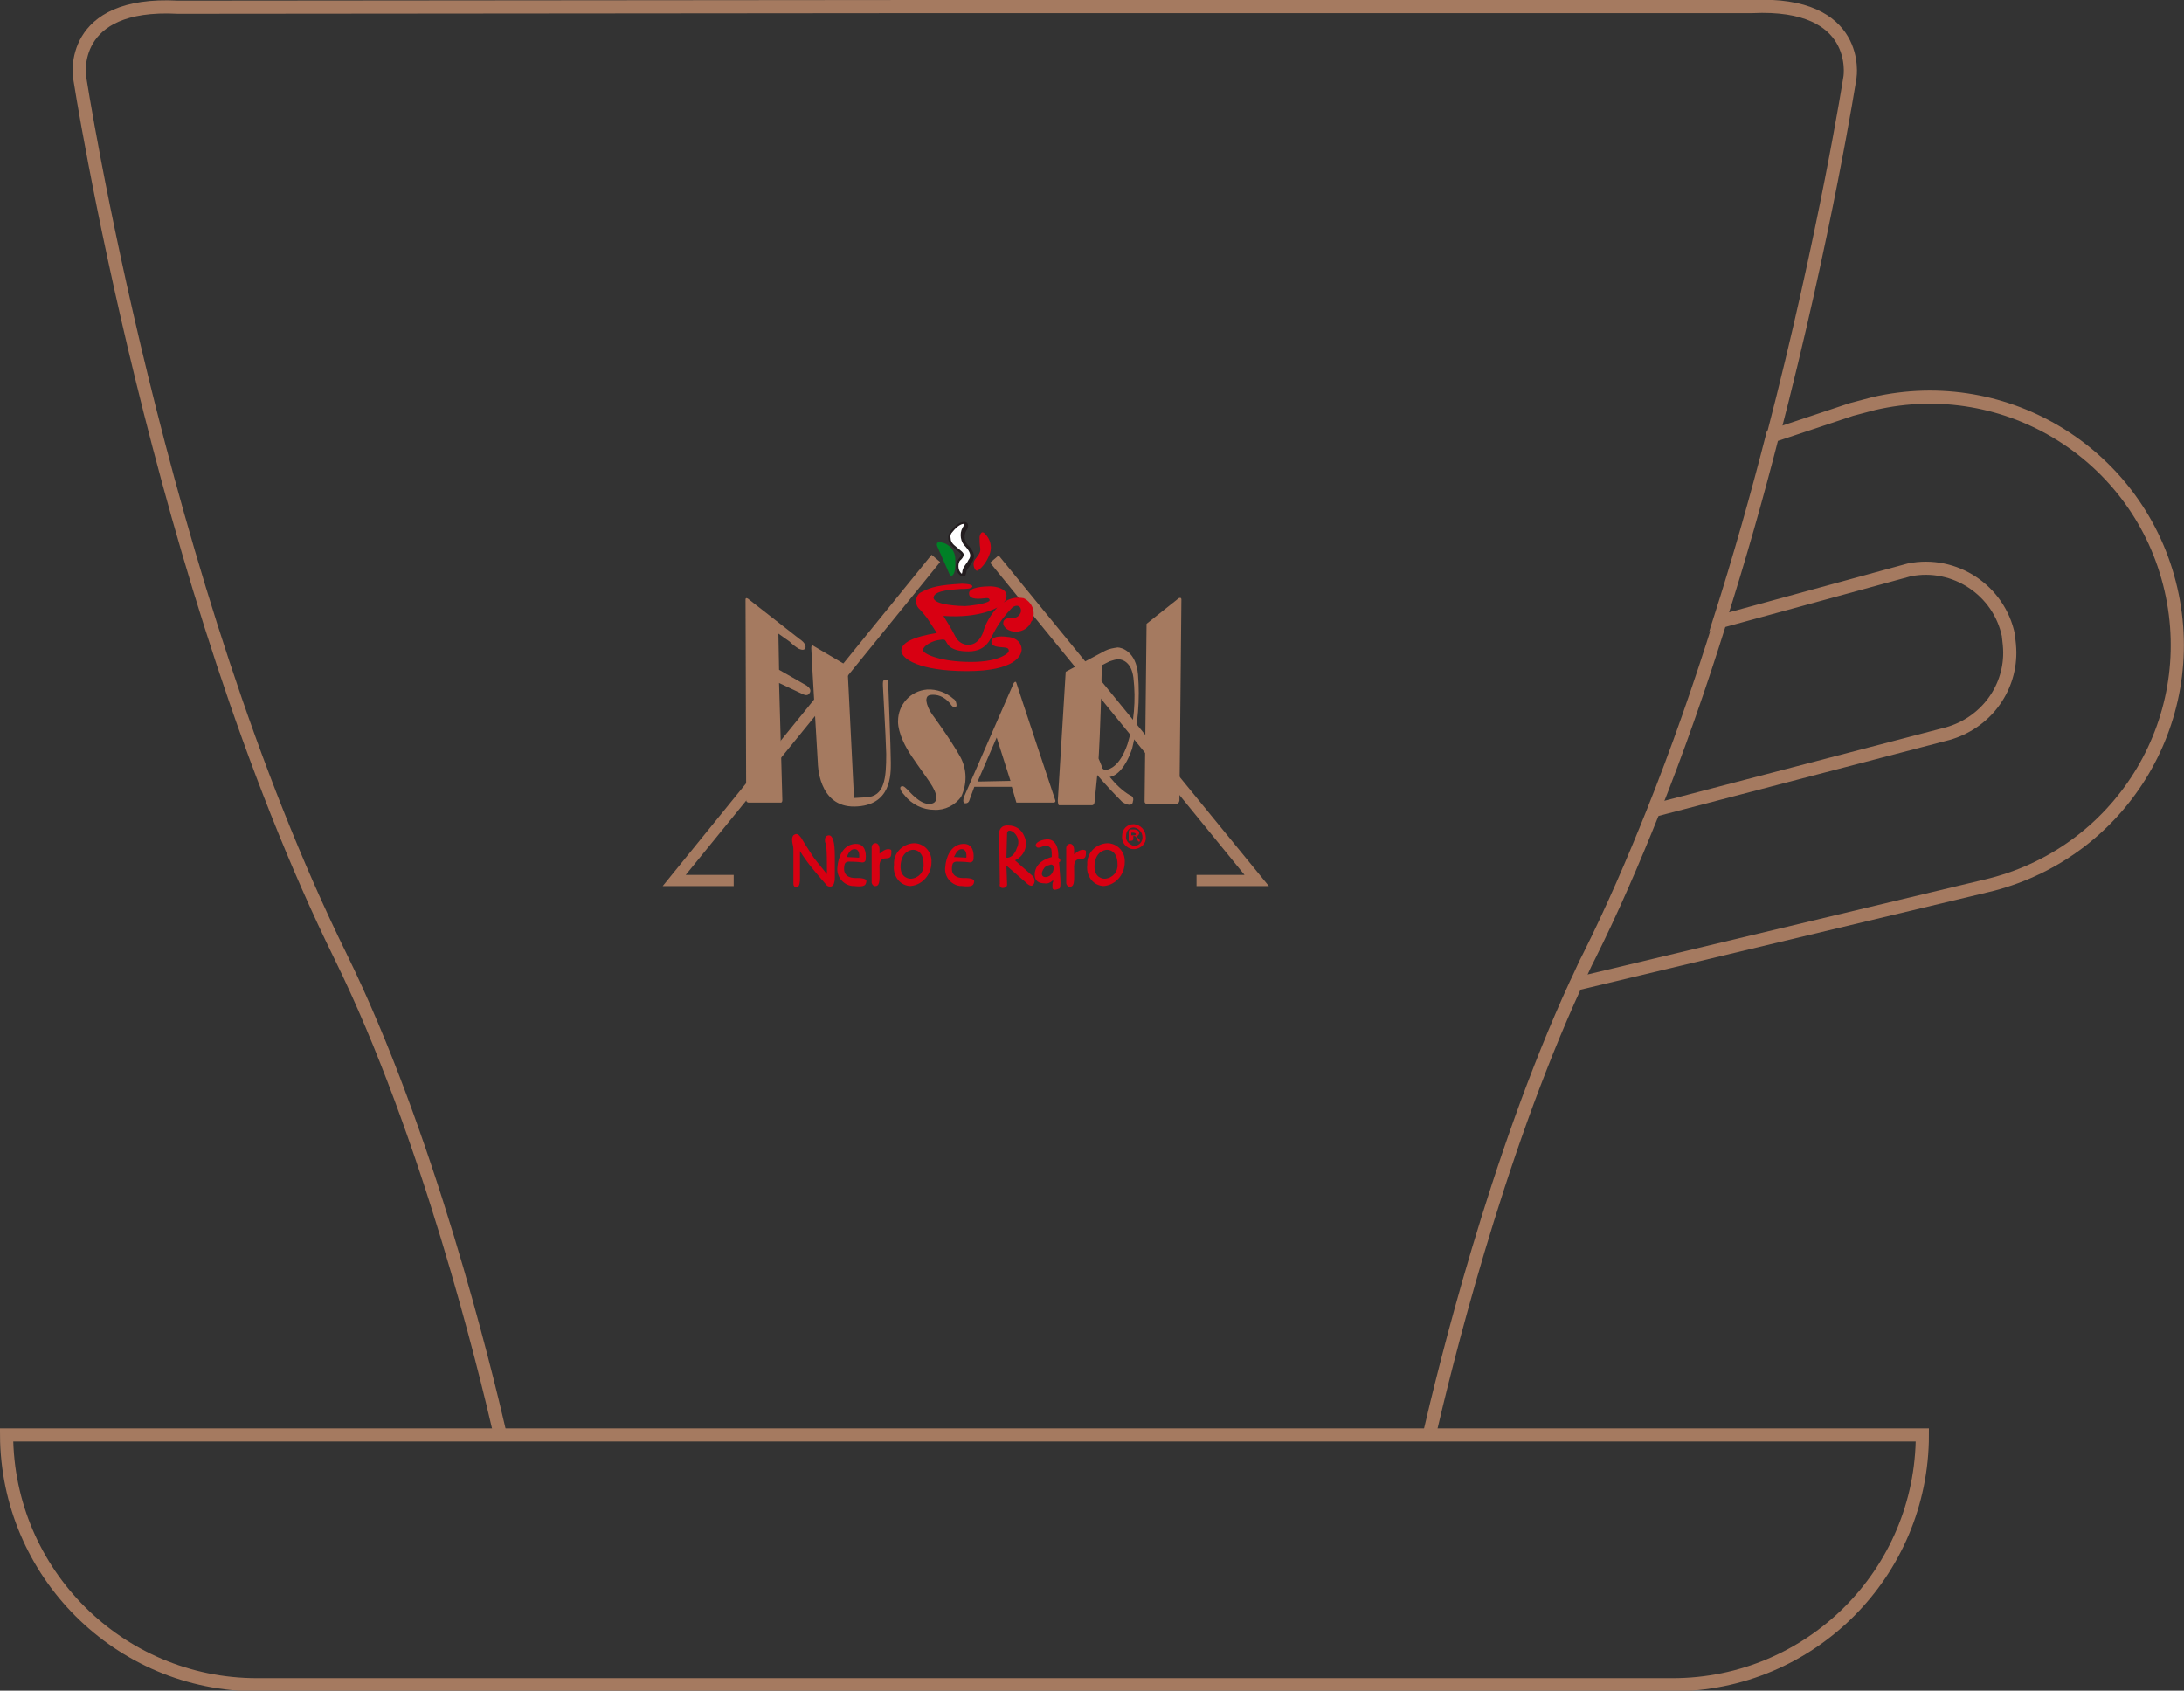 <?xml version="1.0" encoding="utf-8"?>
<!-- Generator: Adobe Illustrator 25.3.0, SVG Export Plug-In . SVG Version: 6.00 Build 0)  -->
<svg version="1.1" id="Livello_1" xmlns="http://www.w3.org/2000/svg" xmlns:xlink="http://www.w3.org/1999/xlink" x="0px" y="0px"
	 viewBox="0 0 332.2 257.2" style="enable-background:new 0 0 332.2 257.2;" xml:space="preserve">
<rect x="0" y="0" width="332.2" height="257.2" fill="#333333" stroke="none"/>
<style type="text/css">
	.st0{fill:#A57A60;}
	.st1{fill-rule:evenodd;clip-rule:evenodd;fill:#A57A60;}
	.st2{fill-rule:evenodd;clip-rule:evenodd;fill:#008026;}
	.st3{fill-rule:evenodd;clip-rule:evenodd;fill:#FFFFFF;}
	.st4{fill:#231D1F;}
	.st5{fill-rule:evenodd;clip-rule:evenodd;fill:#D80012;}
	.st6{fill:#D80012;}
	.st7{fill:none;stroke:#A57A60;stroke-width:2;stroke-miterlimit:9.96;}
</style>
<g id="Tracciato_101_2_">
	<path class="st0" d="M193,134.8H182v-1.7h7.3l-38.7-47.5l1.3-1.1L193,134.8z M111.7,134.8h-10.9l40.9-50.4l1.3,1.1l-17.7,21.8
		l-21,25.8h7.3V134.8z"/>
</g>
<g id="Tracciato_102_2_">
	<path class="st1" d="M113.8,91.1c0,0-0.4-0.3-0.4,0.1c0,0.4,0.1,30.5,0.1,30.5c0,0.2,0.1,0.4,0.4,0.4l0,0h4.8c0,0,0.3,0.1,0.3-0.4
		c0-0.5-0.5-17.8-0.5-17.8l3.6,1.7c0,0,0.7,0.4,1-0.1c0.4-0.5,0-0.9-0.4-1.2l-4.2-2.4l-0.1-5.5l1.7,1.2c0.4,0.4,0.9,0.8,1.4,1.1
		c0.7,0.3,0.9,0.1,1-0.1c0.1-0.3,0-0.8-0.9-1.4C120.7,96.5,113.8,91.1,113.8,91.1z M128.9,101.3l1,20.1l1.8-0.1
		c2.9-0.1,3.1-3,3.1-6.6c-0.1-3.6-0.5-9.8-0.5-10.3c0-0.5-0.1-1,0.4-1s0.4,0.5,0.4,0.5s0.4,10.3,0.4,12.1s0.1,6.6-5.5,6.7
		c-5.6,0.1-5.6-6.6-5.6-6.6s-1-16.8-1-17.5c0-0.7,0.4-0.3,0.4-0.3L128.9,101.3z M145,106.3c0.4,0.2,0.5,0.7,0.5,1.1
		c0,0-0.4,0.6-1-0.4c0-0.1-0.1-0.1-0.1-0.1c-0.6-0.7-1.5-1.2-2.4-1.2c-0.7,0-1.1,0.1-1.1,0.9c0.1,0.7,0.4,1.4,0.9,2.1
		c0,0,2.8,3.8,4.3,6.5c1,1.9,1,4.1,0.1,6c-0.9,1.3-2.5,2.1-4.1,2c-1.7,0-3.4-0.8-4.5-2.2c-0.5-0.5-0.8-1.1-0.6-1.3
		c0.3-0.2,0.5-0.1,1,0.4s1.9,2.2,3.3,2.2c1.3,0,1.1-1,1.1-1c0-1.3-1.4-2.8-3.7-6.2c-2.3-3.4-2.1-5.4-2.1-5.4c0-2.5,1.9-4.6,4.4-4.8
		C142.5,104.8,144,105.4,145,106.3L145,106.3z M146.6,121.3l7.6-17.4c0,0,0.3-0.4,0.4,0c0.1,0.4,5.9,17.8,5.9,17.8s0.2,0.4-0.3,0.4
		h-5.6l-0.7-2.4h-5.7l-0.7,1.9c0,0-0.1,0.6-0.6,0.6C146.3,122.3,146.6,121.3,146.6,121.3L146.6,121.3z M148.7,118.9l2.9-6.7l2.1,6.6
		L148.7,118.9z M160.9,121.8l1.2-19.6l6-3.2c0.6-0.3,1.2-0.4,1.9-0.5c0.6,0,2.8,0.6,3.1,4.1c0.3,3.8,0,7.7-0.9,11.3
		c-1,2.9-2.3,4.1-3.4,4.3c0.9,1.1,1.9,2.1,3.1,2.8c0.4,0.1,0.6,0.5,0.4,1v0.1c-0.3,0.7-1.3,0.1-1.6-0.1c-1.3-1.3-2.6-2.7-3.8-4.1
		c0,0-0.3,2.9-0.4,4c0,0,0,0.6-0.4,0.6h-5.1C161.1,122.4,160.9,122.4,160.9,121.8L160.9,121.8z M167.1,115.4c0,0,0.3-4.3,0.5-14.2
		l1.2-0.6c0.4-0.1,0.8-0.3,1.3-0.3c0.6,0,2,0.4,2.3,2.8c0.4,3.4,0.1,6.9-0.9,10.1c-1.2,3.5-2.8,3.8-3.1,3.9c0,0-0.5,0.1-0.7-0.2
		C167.5,116.3,167.1,115.4,167.1,115.4L167.1,115.4z M174.4,94.9l4.9-3.9c0,0,0.4-0.2,0.4,0.2c0,0.4-0.3,30.6-0.3,30.6
		s-0.1,0.5-0.4,0.5h-4.5c-0.2,0-0.4-0.1-0.4-0.4l0,0C174.1,121.4,174.4,94.9,174.4,94.9L174.4,94.9z"/>
</g>
<g id="Tracciato_103_2_">
	<path class="st2" d="M142.6,83.2c0,0-0.4-0.8,0.4-0.7c1.3,0.1,2.4,1.3,2.3,2.8c0.1,1.9-0.4,2.2-0.4,2.2s-0.3,0.3-0.5-0.2
		C144.1,86.6,142.6,83.2,142.6,83.2z"/>
</g>
<g id="Tracciato_104_2_">
	<path class="st3" d="M145,83c-0.7-0.6-0.8-1.6-0.2-2.2l0,0c1-1.3,1.7-1.3,1.9-1.3c0.2,0,0.7,0.1,0.1,1c-0.5,0.9-0.3,2,0.4,2.7
		c0.7,0.8,0.9,1.5,0.4,2.2c-0.5,0.7-0.8,1-0.9,1.5c-0.1,0.4-0.1,0.9-0.7,0.4c-0.5-0.5-0.5-1.4-0.1-2c0.4-0.5,0.7-0.9,0.3-1.2
		C145.8,83.7,145.4,83.4,145,83z"/>
	<path class="st4" d="M146.4,87.7c-0.2,0-0.4-0.2-0.5-0.3c-0.6-0.6-0.6-1.6-0.2-2.2c0.2-0.3,0.5-0.6,0.5-0.8c0,0,0-0.1-0.1-0.2
		c-0.2-0.2-0.4-0.4-0.6-0.5c-0.2-0.2-0.4-0.3-0.6-0.5c-0.8-0.7-0.9-1.8-0.2-2.5c0.7-0.9,1.4-1.3,2-1.3c0.2,0,0.4,0.1,0.5,0.3
		c0.1,0.2,0.1,0.6-0.2,1c-0.5,0.8-0.3,1.8,0.4,2.4c0.8,0.9,1,1.7,0.4,2.5c-0.1,0.2-0.2,0.3-0.3,0.5c-0.3,0.4-0.5,0.6-0.5,0.9
		c-0.1,0.3-0.1,0.7-0.4,0.7C146.5,87.7,146.5,87.7,146.4,87.7z M146.6,79.7c-0.3,0-0.9,0.2-1.7,1.2c-0.3,0.3-0.4,0.6-0.3,1
		c0,0.4,0.2,0.7,0.5,1l0,0c0.2,0.2,0.4,0.3,0.6,0.5c0.2,0.2,0.4,0.3,0.6,0.5c0.1,0.1,0.2,0.2,0.3,0.4c0,0.3-0.2,0.7-0.6,1
		c-0.3,0.5-0.3,1.3,0.1,1.8c0.2,0.2,0.2,0.2,0.2,0.2c0,0,0.1-0.3,0.1-0.5c0.1-0.4,0.3-0.7,0.6-1.1c0.1-0.1,0.2-0.3,0.3-0.5
		c0.5-0.6,0.3-1.2-0.4-2c-0.8-0.7-1-2-0.5-2.9c0.3-0.4,0.2-0.6,0.2-0.6C146.8,79.7,146.7,79.7,146.6,79.7z"/>
</g>
<g id="Tracciato_105_1_">
	<path class="st5" d="M149,81.7c0,0,0.2-1.3,0.9-0.4c0.7,0.7,1,1.8,0.7,2.8c-0.3,0.9-0.8,1.8-1.6,2.5c-0.3,0.2-0.4,0.4-0.7,0
		c-0.3-0.5-0.3-1.2,0.1-1.6c0.4-0.6,0.8-0.9,0.7-1.6C149,82.8,149,82.2,149,81.7z"/>
</g>
<g id="Tracciato_106_2_">
	<path class="st5" d="M146.3,88.8c0,0,1.6,0,1.6,0.4c0,0.4-1.1,0.4-1.8,0.4c-0.7,0.1-4,0.1-4.1,1.3c0,1.2,4.3,1.3,4.8,1.3
		c0.4,0,3.2-0.3,3.7-0.8c0,0,0.2-0.5-0.6-0.4c-0.8,0.1-2.5,0.3-2.5-0.7c-0.1-1,2.4-1.1,3.2-1.1s2.5,0.3,2.5,1.4
		c0,0.4-0.1,0.8-0.5,1.1c0.9-0.7,2-0.9,3.1-0.7c1.3,0.6,1.9,2.1,1.3,3.4c0,0.1-0.1,0.1-0.1,0.1c-0.4,1-1.3,1.6-2.4,1.6
		c-1,0-1.9-0.6-1.9-1.3c0-0.7,0.7-0.8,1.4-0.8c0.6,0.1,1.2-0.4,1.3-1v-0.1c0-0.7-0.6-1-1.3-0.5c-1,1-2,2.3-2.7,3.6
		c-0.6,1-1.1,3.1-4,3.1s-3.2-1.2-3.4-1.5s-0.2-0.4-1.3-0.2c-1,0.2-2.2,0.9-2.2,1.5s2.7,1.8,7.3,1.8c4.6,0,5.7-1.5,5.7-1.5
		s0.3-0.7-0.7-0.7c-1-0.1-1.9-0.1-1.9-0.9c0-0.7,1.1-0.9,2.5-0.7c1.4,0.1,2.1,1,2.1,1.9s-1,3.3-8.3,3.3c-7.3,0-10-1.9-10-3.1
		s1.7-2.1,5.4-2.7l-1.5-2.3c-0.4-0.5-0.8-1-1.3-1.5c-0.5-0.6-0.5-1.6,0.1-2.2c0.1-0.1,0.3-0.2,0.5-0.3
		C141.7,89.3,142.8,89,146.3,88.8z M149.5,96.3c-0.7,1.7-1.8,1.8-2.2,1.8c-0.9,0-1.6-0.5-2-1.3c-0.6-1.2-1.8-3.1-1.8-3.1
		c5.6,0.4,8.2-1.3,8.2-1.3C150.7,93.5,149.9,94.8,149.5,96.3L149.5,96.3z"/>
</g>
<g id="Raggruppa_80_2_" transform="translate(14.082 36.381)">
	<g id="Tracciato_107_2_">
		<path class="st5" d="M124.9,91.9c-1.7,0.1-3.1,1.5-3,3.2v0.1c-0.2,1.5,0.7,3,2.3,3.2c0.1,0,0.2,0,0.3,0c1.8-0.2,3.1-1.8,3.1-3.6
			c0.1-1.5-1-2.8-2.5-2.9C124.9,91.9,124.9,91.9,124.9,91.9z M124.4,97.3c0,0-1.6,0-1.5-2c0.1-2,1.4-2.4,1.9-2.4
			c0,0,1.6-0.1,1.6,2.2c0.1,1.1-0.7,2.1-1.9,2.2C124.5,97.3,124.5,97.3,124.4,97.3L124.4,97.3z"/>
	</g>
	<g id="Tracciato_108_2_">
		<path class="st5" d="M121.4,93.9c0,0-0.1,0.3-0.7,0.3c-0.6,0-1.1,0.2-1,1.6c0,1.4,0.1,2.5-0.5,2.6c-0.3,0.1-0.6-0.1-0.7-0.5
			c0-0.1,0-0.1,0-0.1v-5.1c0,0-0.1-0.7,0.5-0.8c0.6-0.1,0.7,0.7,0.7,0.9c0,0.2,0,0.5,0,0.7c0,0,0.7-0.7,1.3-0.7s0.5,0.3,0.5,0.3
			C121.5,93.4,121.5,93.7,121.4,93.9z"/>
	</g>
	<g id="Tracciato_109_2_">
		<path class="st5" d="M154.3,91.9c-1.7,0.1-3.1,1.5-3,3.2v0.1c-0.2,1.5,0.7,3,2.3,3.2c0.1,0,0.2,0,0.3,0c1.8-0.2,3.1-1.8,3.1-3.6
			c0.1-1.5-1-2.8-2.5-2.9C154.4,91.9,154.3,91.9,154.3,91.9z M153.9,97.3c0,0-1.6,0-1.5-2c0.1-2,1.4-2.4,1.9-2.4
			c0,0,1.6-0.1,1.6,2.2c0.1,1.1-0.7,2.1-1.9,2.2C153.9,97.3,153.9,97.3,153.9,97.3L153.9,97.3z"/>
	</g>
	<g id="Tracciato_110_2_">
		<path class="st5" d="M151,94c0,0-0.1,0.3-0.7,0.3c-0.6,0-1.1,0.2-1,1.6c0,1.4,0.1,2.5-0.5,2.6c-0.3,0.1-0.6-0.1-0.7-0.5
			c0-0.1,0-0.1,0-0.1v-5.1c0,0-0.1-0.7,0.5-0.8s0.7,0.7,0.7,0.9s0,0.5,0,0.7c0,0,0.7-0.7,1.3-0.7s0.5,0.3,0.5,0.3
			C151.1,93.5,151.1,93.8,151,94z"/>
	</g>
	<g id="Tracciato_111_2_">
		<path class="st5" d="M116.1,97.2c-2.2,0-1.8-1.7-1.7-2.1c0.1-0.4,0.6-0.4,0.6-0.4s1.2,0,1.9,0.1c0.4,0.1,0.7-0.1,0.7-0.5v-0.1
			c0,0,0.3-2.3-1.6-2.2c-1.9,0.1-2.6,2.1-2.7,3.5c-0.2,1.4,0.8,2.7,2.2,2.9c0.1,0,0.1,0,0.2,0c1.8,0.2,1.9-0.1,2-0.7
			C117.8,97.1,116.1,97.2,116.1,97.2z M115.9,92.8c0.9,0,0.7,1.3,0.7,1.3l-1.9-0.1C114.8,94,115,92.8,115.9,92.8L115.9,92.8z"/>
	</g>
	<g id="Tracciato_112_2_">
		<path class="st5" d="M132.5,97.2c-2.2,0-1.8-1.7-1.7-2.1c0.1-0.4,0.6-0.4,0.6-0.4s1.2,0,1.9,0.1c0.4,0.1,0.7-0.2,0.7-0.5v-0.1
			c0,0,0.3-2.3-1.6-2.2c-1.9,0.1-2.6,2.1-2.7,3.5c-0.2,1.4,0.8,2.7,2.2,2.9c0.1,0,0.1,0,0.2,0c1.8,0.2,1.9-0.1,2-0.7
			C134.1,97.1,132.5,97.2,132.5,97.2z M132.2,92.8c0.9,0,0.7,1.3,0.7,1.3l-1.9-0.1C131.1,94,131.4,92.8,132.2,92.8L132.2,92.8z"/>
	</g>
	<g id="Tracciato_113_2_">
		<path class="st5" d="M147,94.8c0.1,0,0.2-0.1,0.2-0.3c0-0.1-0.1-0.3-0.3-0.4c0.1-3-1.7-2.8-1.7-2.8c-1.3,0.1-1.9,0.7-1.7,1
			c0.1,0.4,0.5,0.3,1,0.1c0.4-0.3,0.9-0.1,1.2,0.2c0,0.1,0.1,0.1,0.1,0.1c0.1,0.4,0.1,0.8,0.1,1.3c-1.9,0.5-2.6,1.6-2.6,2.7
			c0,1,0.7,1.3,1.5,1.3c0.4,0.1,0.9-0.1,1.2-0.4c0.2-0.1,0.1,0.1,0.1,0.2c-0.1,0.1-0.1,0.2-0.1,0.8c0,0.7,1,0.2,1,0.2
			s0.3,0.2,0.2-1.5C147.1,95.7,147,94.8,147,94.8z M145.5,96.9c-0.7,0.4-1.5,0-0.9-1c0.2-0.4,0.5-0.6,1-0.7c0.1-0.1,0.4-0.1,0.5,0.1
			c0.1,0.1,0.1,0.1,0.1,0.3C146.2,96,146,96.6,145.5,96.9L145.5,96.9z"/>
	</g>
	<g id="Tracciato_114_2_">
		<path class="st6" d="M107.1,98.6c-0.1,0-0.4-0.1-0.4-0.2c-0.1-0.1-0.1-0.3-0.1-0.4c0-0.1,0-0.4,0-0.6c0-0.2,0-0.4,0-0.6
			c0-0.2,0-0.5,0-0.9c0-0.4,0-0.7,0-0.9s0-0.5,0-1c0-0.4,0-0.7,0-1c0-0.2,0-0.5-0.1-0.9c-0.1-0.4-0.1-0.7-0.1-0.9
			c0-0.1,0.1-0.4,0.2-0.5c0.1-0.1,0.3-0.2,0.5-0.2s0.4,0.2,0.7,0.6c0.7,1.2,1.4,2.2,1.9,3c0.6,0.8,1.3,1.6,2,2.5c0-0.1,0-0.9,0-0.9
			c0-1.1,0-2.2-0.1-3.4c0-0.1-0.1-0.2-0.1-0.4c-0.1-0.1-0.1-0.4-0.1-0.5c0-0.6,0.4-0.7,0.6-0.7c0.6,0,0.9,1,0.9,3.2
			c0,0.4,0,0.9,0,1.6c0,0.7,0,1.3,0,1.6c0,0.3,0,0.5-0.1,0.8c-0.1,0.5-0.4,0.6-0.6,0.6c-0.3,0-0.5-0.1-0.7-0.4
			c-1.4-1.6-2.8-3.2-3.9-5v0.7v1.1c0,0.3,0,0.7,0,1.2c0,0.5,0,0.9,0,1.2C107.6,97.5,107.6,98.6,107.1,98.6z"/>
	</g>
	<g id="Tracciato_115_2_">
		<path class="st5" d="M143,96.9l-2.7-2.4c1.4-0.6,2.1-2.3,1.4-3.7c-0.4-1-1.3-1.6-2.4-1.6c-1.3-0.1-1.4,1-1.4,1l0.1,7.9
			c-0.1,0.3,0.1,0.5,0.3,0.6c0.1,0,0.1,0,0.2,0c0.3,0,0.6-0.2,0.6-0.5c0-0.1,0-0.1,0-0.1l-0.1-2.8l3,2.6c0,0,0.7,0.8,1.1,0.3
			C143.6,97.5,143,96.9,143,96.9z M139,94.1l0.1-3.7c0,0,0-0.7,0.8-0.3c0.8,0.5,1.2,1.6,0.7,2.5C140.3,93.6,139.6,94.2,139,94.1
			L139,94.1z"/>
	</g>
	<g id="Tracciato_116_2_">
		<path class="st6" d="M158.5,92.8c-0.2,0-0.5,0-0.7-0.1c-0.8-0.3-1.3-1.1-1.2-1.9c0-1,0.7-1.8,1.8-1.8l0,0c1,0.1,1.8,0.9,1.8,2
			C160.3,91.9,159.5,92.7,158.5,92.8C158.6,92.8,158.5,92.8,158.5,92.8z M158.4,89.5c-0.7,0-1.2,0.5-1.2,1.3
			c-0.1,0.6,0.3,1.1,0.9,1.4c0.1,0.1,0.3,0.1,0.5,0.1c0.6-0.1,1.1-0.6,1.1-1.3C159.7,90.2,159.1,89.6,158.4,89.5z"/>
	</g>
	<g id="Tracciato_117_2_">
		<path class="st5" d="M157.6,91.4v-1.2c0,0,0-0.4,0.3-0.4h0.6c0,0,0.7,0.1,0.7,0.5c0,0.3-0.2,0.5-0.4,0.5c0.1,0.1,0.2,0.4,0.4,0.5
			c0.1,0.1,0.1,0.2,0.1,0.3l0,0c-0.1,0.1-0.3,0.1-0.4-0.3c-0.1-0.3-0.3-0.5-0.4-0.5h-0.2c0,0,0,0.1,0,0.3c0,0.1,0,0.4-0.2,0.4
			S157.6,91.7,157.6,91.4z M158,90.7v-0.4h0.4c0,0,0.3,0.1,0.3,0.2c0,0.1-0.1,0.2-0.3,0.2S158,90.7,158,90.7z"/>
	</g>
</g>
<path class="st7" d="M239.7,149.7l62.3-14.9c20.3-4.7,32.9-24.9,28.2-45.2c-4.7-20.3-24.9-32.9-45.2-28.2c-1.1,0.3-2.3,0.6-3.4,0.9
	l-12,4c-2.3,9-5,18.6-8.1,28.3l28.9-7.9c6.9-1.4,13.7,3.1,15.1,10v0.1c0.1,0.8,0.2,1.7,0.2,2.5c0,5.7-3.8,10.7-9.4,12.3l-45.2,11.8"
	/>
<path class="st7" d="M217.4,218.3c2.3-9.9,10.1-42.1,22.3-68.6c0.7-1.4,1.3-2.9,2-4.2c3.5-7,6.7-14.4,9.7-21.9
	c3.8-9.5,7.2-19.3,10.2-28.9"/>
<path class="st7" d="M76.1,218.3c-2.4-10.4-11-45.7-24.3-72.8C24.1,89.2,12.1,11.7,12.1,11.7s-1.8-11.5,15-10.6L140.5,1h12.6h60.2
	h53.2c16.7-0.8,14.9,10.7,14.9,10.7s-3.7,23.8-11.7,54.6"/>
<path class="st7" d="M1,218.3h291.4c0,21-17,38-38,38H39.1C18.1,256.3,1.1,239.3,1,218.3L1,218.3z"/>
</svg>
